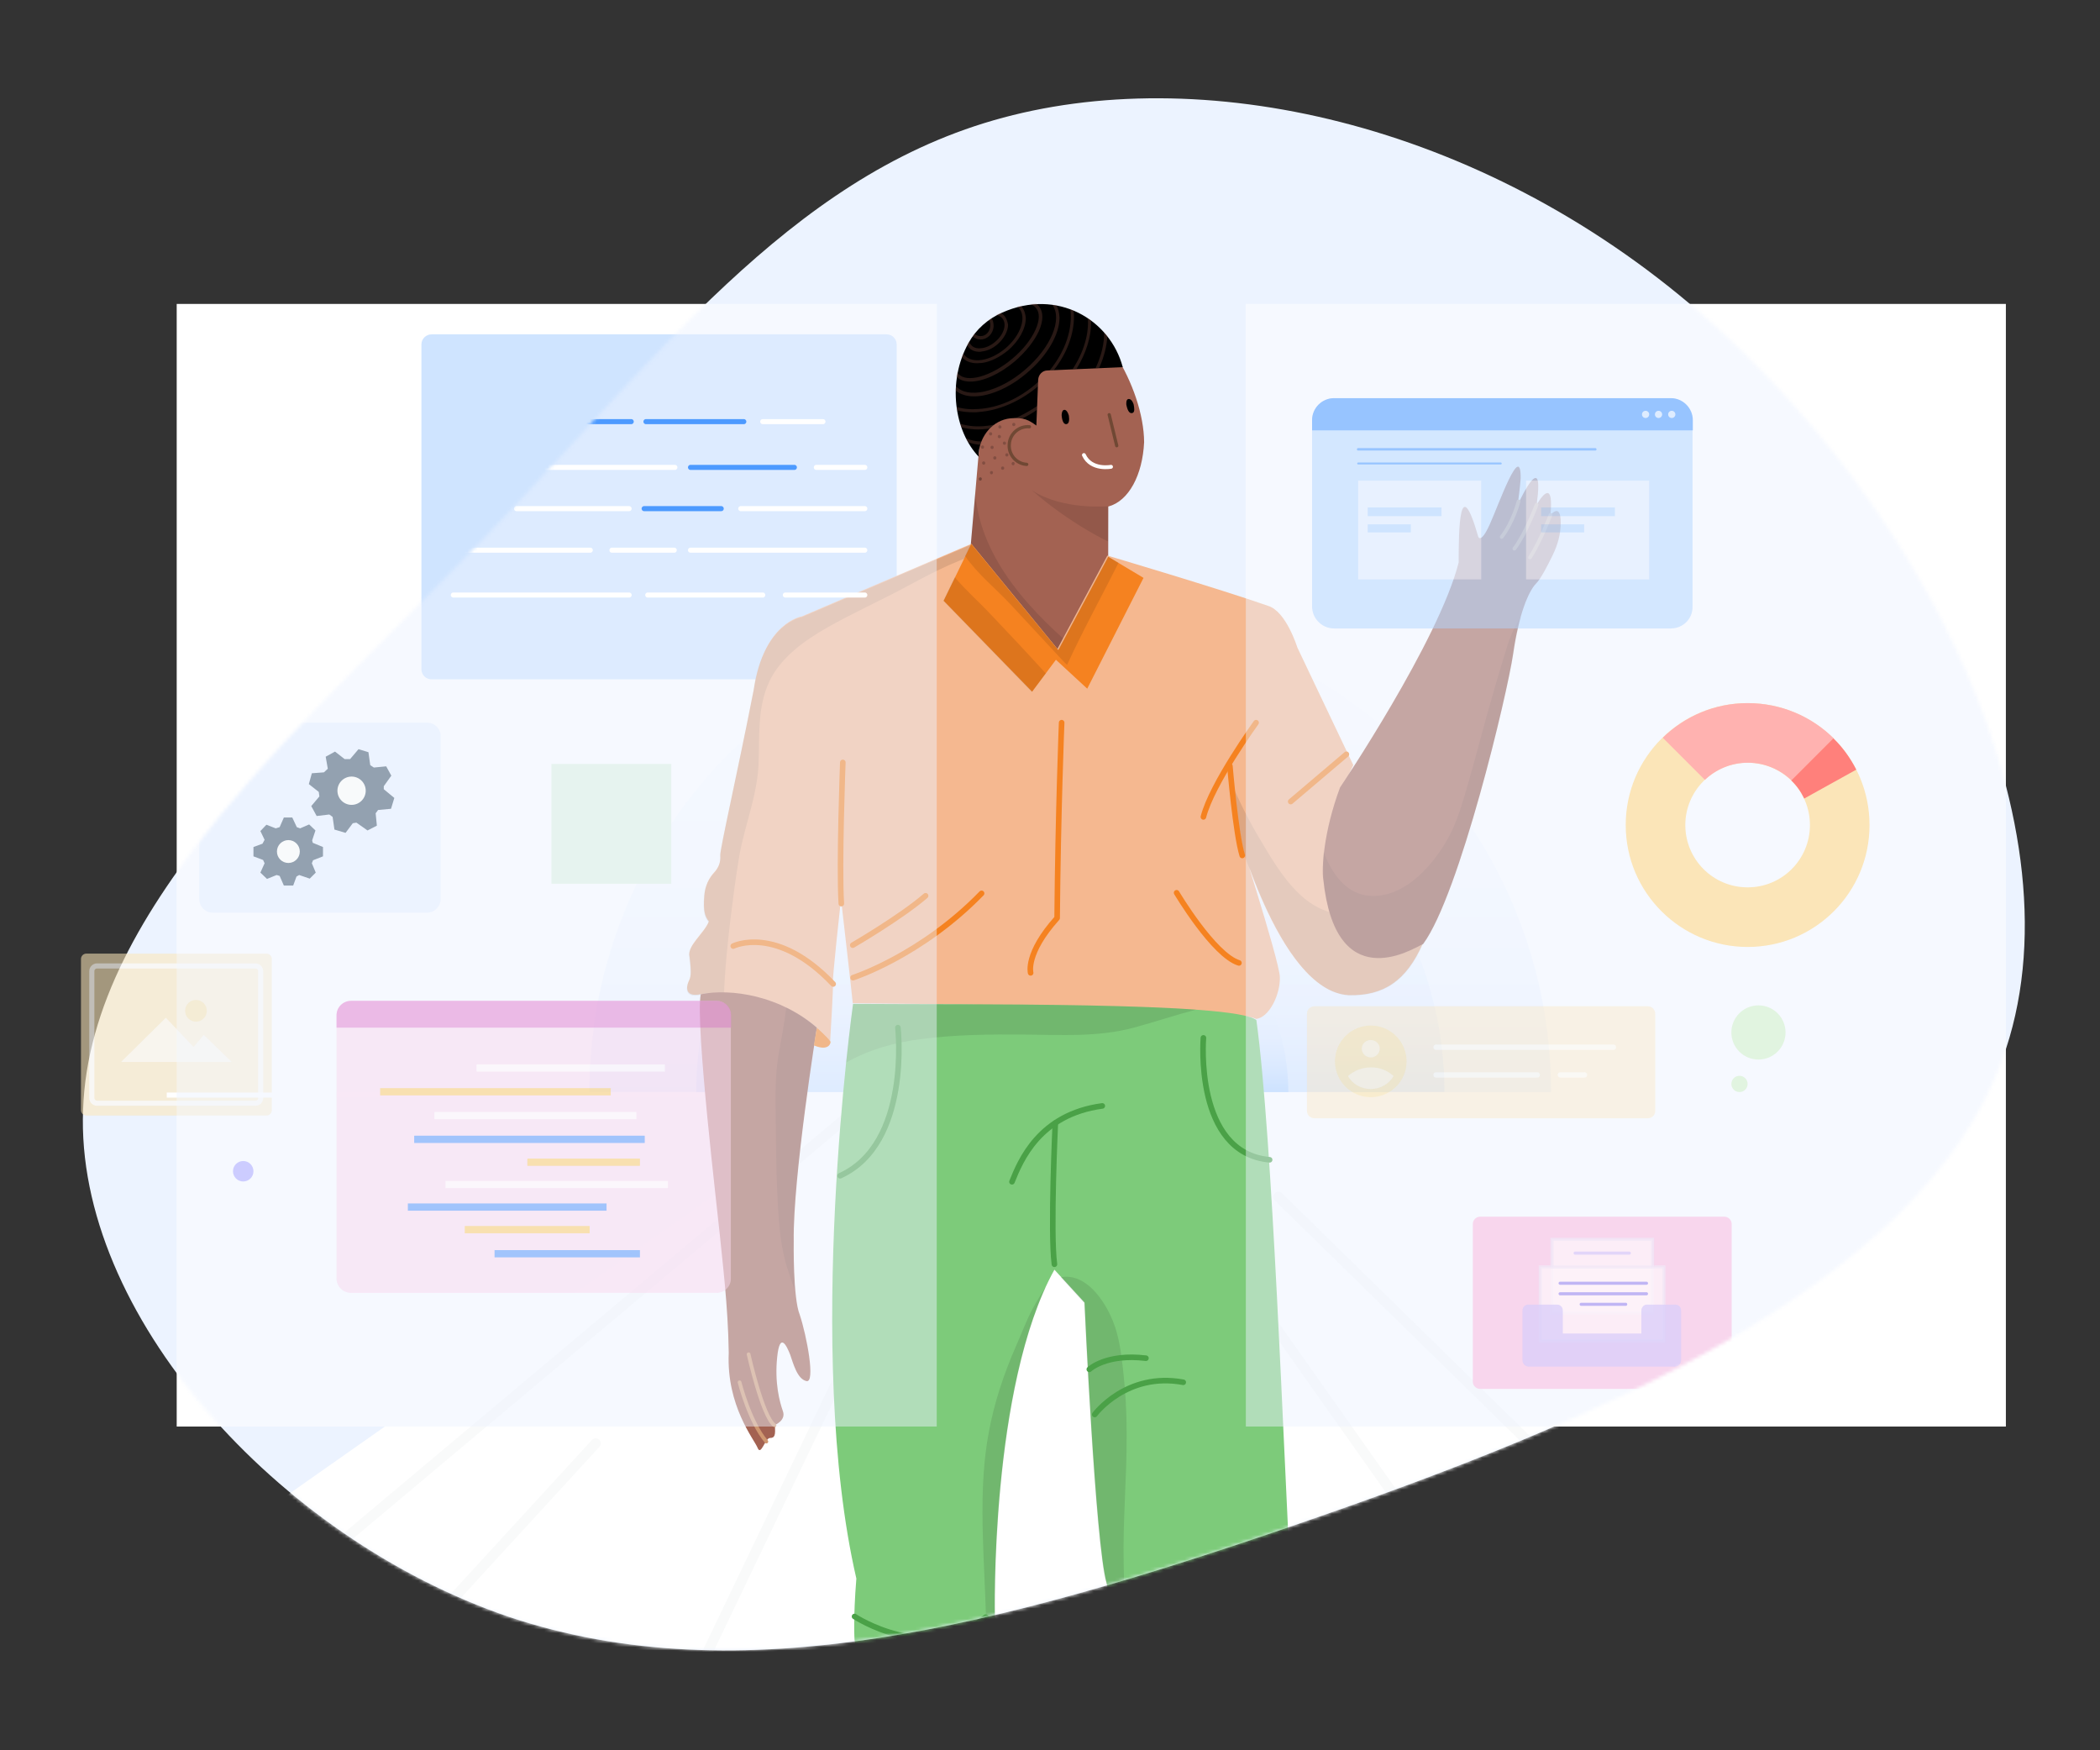 <svg width="600" height="500" viewBox="0 0 600 500" fill="none" xmlns="http://www.w3.org/2000/svg">
<rect x="0" y="0" width="600" height="500" fill="#333333" stroke="none"/>
<g clip-path="url(#clip0_294_2160)">
<g clip-path="url(#clip1_294_2160)">
<g clip-path="url(#clip2_294_2160)">
<path d="M485.732 89.318C549.458 144.358 596.156 236.98 572.076 302.684C548.34 368.044 454.084 406.83 369.804 435.726C285.524 464.622 211.478 484.058 145.344 461.87C79.21 439.338 21.418 375.182 23.74 316.96C25.718 258.394 87.896 206.106 137.776 154.248C187.656 102.39 225.238 51.306 283.89 34.364C342.542 17.422 422.436 34.364 485.732 89.318Z" fill="#ECF3FF"/>
<path d="M573.108 86.824H355.958V407.518H573.108V86.824Z" fill="white"/>
<path d="M267.636 86.824H50.486V407.518H267.636V86.824Z" fill="white"/>
<g opacity="0.75">
<path opacity="0.75" d="M76.114 318.68H24.686C23.826 318.68 23.138 317.992 23.138 317.132V273.96C23.138 273.1 23.826 272.412 24.686 272.412H76.114C76.974 272.412 77.662 273.1 77.662 273.96V317.132C77.662 317.992 76.974 318.68 76.114 318.68Z" fill="#FBE5B8"/>
<g opacity="0.75">
<path opacity="0.75" d="M34.576 303.372L47.39 290.73L55.302 299.072L58.226 295.632L66.224 303.372H34.576Z" fill="white"/>
<path opacity="0.75" d="M55.99 291.848C57.7 291.848 59.086 290.462 59.086 288.752C59.086 287.042 57.7 285.656 55.99 285.656C54.28 285.656 52.894 287.042 52.894 288.752C52.894 290.462 54.28 291.848 55.99 291.848Z" fill="#F9D269"/>
</g>
<path opacity="0.75" d="M73.018 315.154H27.696C26.922 315.154 26.234 314.466 26.234 313.692V277.4C26.234 276.626 26.922 275.938 27.696 275.938H73.018C73.792 275.938 74.48 276.626 74.48 277.4V313.692C74.48 314.466 73.878 315.154 73.018 315.154Z" stroke="white" stroke-width="1.453" stroke-miterlimit="10"/>
</g>
<path opacity="0.62" d="M123.328 194.066H253.274C254.908 194.066 256.198 192.776 256.198 191.142V98.434C256.198 96.8 254.908 95.51 253.274 95.51H123.328C121.694 95.51 120.404 96.8 120.404 98.434V191.142C120.404 192.776 121.694 194.066 123.328 194.066Z" fill="#B2D4FF"/>
<mask id="mask0_294_2160" style="mask-type:alpha" maskUnits="userSpaceOnUse" x="23" y="28" width="556" height="444">
<path d="M485.732 89.318C549.458 144.358 596.156 236.98 572.076 302.684C548.34 368.044 454.084 406.83 369.804 435.726C285.524 464.622 211.478 484.058 145.344 461.87C79.21 439.338 21.418 375.182 23.74 316.96C25.718 258.394 87.896 206.106 137.776 154.248C187.656 102.39 225.238 51.306 283.89 34.364C342.542 17.422 422.436 34.364 485.732 89.318Z" fill="#ECF3FF"/>
</mask>
<g mask="url(#mask0_294_2160)">
<path d="M-70 533.936H661.344L362.408 312.83H244.76L-70 533.936Z" fill="white"/>
<path d="M365.246 341.897L537.074 510.199" stroke="#F9FAFA" stroke-width="2.907" stroke-miterlimit="10" stroke-linecap="round" stroke-linejoin="round"/>
<path d="M318.72 314.463L453.826 505.727" stroke="#F9FAFA" stroke-width="2.907" stroke-miterlimit="10" stroke-linecap="round" stroke-linejoin="round"/>
<path d="M269.27 331.921L193.934 489.129" stroke="#F9FAFA" stroke-width="2.907" stroke-miterlimit="10" stroke-linecap="round" stroke-linejoin="round"/>
<path d="M80.414 510.2L170.198 412.332" stroke="#F9FAFA" stroke-width="2.907" stroke-miterlimit="10" stroke-linecap="round" stroke-linejoin="round"/>
<path d="M243.986 317.474L19.784 505.728" stroke="#F9FAFA" stroke-width="2.907" stroke-miterlimit="10" stroke-linecap="round" stroke-linejoin="round"/>
<path d="M47.648 312.83H537.074" stroke="white" stroke-width="1.453" stroke-miterlimit="10"/>
<path opacity="0.28" d="M168.392 311.969C168.392 236.117 229.882 174.627 305.734 174.627C381.586 174.627 443.162 236.117 443.162 311.969" fill="url(#paint0_linear_294_2160)"/>
<path opacity="0.41" d="M198.922 311.969C198.922 252.973 246.824 205.071 305.82 205.071C364.816 205.071 412.718 252.973 412.718 311.969" fill="url(#paint1_linear_294_2160)"/>
<path d="M243.556 311.97C243.556 277.57 271.42 249.706 305.82 249.706C340.22 249.706 368.084 277.57 368.084 311.97" fill="url(#paint2_linear_294_2160)"/>
<path d="M264.196 311.97C264.196 289.008 282.858 270.346 305.82 270.346C328.782 270.346 347.444 289.008 347.444 311.97" fill="url(#paint3_linear_294_2160)"/>
<path d="M191.784 218.229H157.556V252.457H191.784V218.229Z" fill="#E1F4E0"/>
<path d="M276.666 163.706L281.74 105.14C281.74 105.14 283.116 88.026 300.316 87.768C313.818 87.854 326.804 110.816 326.89 126.296C326.46 135.67 322.504 143.152 316.656 144.7C316.656 165.598 316.57 179.444 316.57 179.444C316.57 179.444 315.538 192.602 298.338 191.398C284.406 189.85 275.548 172.736 276.666 163.706Z" fill="#A36252"/>
<path opacity="0.1" d="M278.644 140.916L276.666 163.62C275.634 172.65 284.406 189.764 298.252 191.312C299.37 191.398 308.658 187.528 309.69 187.528C294.898 175.23 280.278 160.094 278.644 140.916Z" fill="black"/>
<path opacity="0.1" d="M316.57 144.614C316.57 144.614 303.67 145.818 294.812 140.056C306.078 149.86 316.57 154.676 316.57 154.676V144.614Z" fill="black"/>
<path d="M316.914 118.469L319.064 127.327" stroke="#704834" stroke-width="0.931" stroke-miterlimit="10" stroke-linecap="round" stroke-linejoin="round"/>
<path d="M303.326 118.641C303.326 118.641 303.326 117.179 304.014 117.093C304.358 117.007 304.96 117.265 305.39 118.727C305.562 119.931 305.476 120.963 304.788 121.135C304.186 121.307 303.498 120.791 303.326 118.641Z" fill="black"/>
<path d="M321.816 115.631C321.816 115.631 321.644 114.169 322.332 113.997C322.676 113.911 323.364 113.997 323.88 115.459C324.138 116.663 324.224 117.695 323.622 117.953C322.934 118.211 322.246 117.781 321.816 115.631Z" fill="black"/>
<path d="M317.43 133.347C317.43 133.347 311.754 134.465 309.69 129.993" stroke="white" stroke-width="1.104" stroke-miterlimit="10" stroke-linecap="round" stroke-linejoin="round"/>
<path d="M293.35 132.659C290.34 132.487 288.104 129.821 288.362 126.897C288.534 123.887 291.2 121.651 294.124 121.909" stroke="#704834" stroke-width="0.931" stroke-miterlimit="10" stroke-linecap="round" stroke-linejoin="round"/>
<path opacity="0.2" d="M285.696 121.479C285.094 121.479 285.094 122.425 285.696 122.425C286.298 122.425 286.298 121.565 285.696 121.479Z" fill="black"/>
<path opacity="0.2" d="M286.986 126.124C286.384 126.124 286.384 127.07 286.986 127.07C287.588 127.07 287.588 126.21 286.986 126.124Z" fill="black"/>
<path opacity="0.2" d="M283.46 127.328C282.858 127.328 282.858 128.274 283.46 128.274C284.062 128.274 284.062 127.328 283.46 127.328Z" fill="black"/>
<path opacity="0.2" d="M283.03 123.458C282.428 123.458 282.428 124.404 283.03 124.404C283.632 124.404 283.632 123.458 283.03 123.458Z" fill="black"/>
<path opacity="0.2" d="M280.708 127.241C280.106 127.241 280.106 128.187 280.708 128.187C281.31 128.187 281.31 127.241 280.708 127.241Z" fill="black"/>
<path opacity="0.2" d="M285.524 124.231C284.922 124.231 284.922 125.177 285.524 125.177C286.126 125.177 286.126 124.317 285.524 124.231Z" fill="black"/>
<path opacity="0.3" d="M280.106 136.357C279.504 136.357 279.504 137.303 280.106 137.303C280.622 137.303 280.708 136.357 280.106 136.357Z" fill="black"/>
<path opacity="0.2" d="M286.47 133.261C285.868 133.261 285.868 134.207 286.47 134.207C287.072 134.207 287.072 133.261 286.47 133.261Z" fill="black"/>
<path opacity="0.2" d="M281.052 131.799C280.45 131.799 280.45 132.745 281.052 132.745C281.654 132.745 281.654 131.799 281.052 131.799Z" fill="black"/>
<path opacity="0.2" d="M284.234 130.337C283.632 130.337 283.632 131.283 284.234 131.283C284.836 131.283 284.836 130.337 284.234 130.337Z" fill="black"/>
<path opacity="0.2" d="M289.48 131.971C288.878 131.971 288.878 132.917 289.48 132.917C289.996 132.917 290.082 131.971 289.48 131.971Z" fill="black"/>
<path opacity="0.2" d="M283.288 134.551C282.686 134.551 282.686 135.497 283.288 135.497C283.804 135.497 283.89 134.551 283.288 134.551Z" fill="black"/>
<path opacity="0.2" d="M287.674 129.478C287.072 129.478 287.072 130.424 287.674 130.424C288.276 130.424 288.276 129.478 287.674 129.478Z" fill="black"/>
<path opacity="0.2" d="M289.652 120.792C289.05 120.792 289.05 121.738 289.652 121.738C290.254 121.738 290.254 120.792 289.652 120.792Z" fill="black"/>
<path d="M279.59 129.564C280.02 124.49 283.632 120.018 288.706 119.502C292.576 119.158 293.952 120.018 296.102 121.566L296.618 108.494C296.704 107.032 297.822 105.828 299.284 105.828L320.784 104.882C317.172 91.294 302.122 82.264 286.298 89.316C282.256 91.122 278.902 94.046 276.752 97.916C270.474 109.096 272.71 123.286 279.676 130.51C279.59 130.166 279.59 129.822 279.59 129.564Z" fill="black"/>
<g opacity="0.5">
<path opacity="0.5" d="M283.288 90.863C283.03 91.035 282.772 91.207 282.514 91.379C282.858 91.895 283.03 92.497 282.944 93.099C282.858 94.733 281.654 96.023 280.192 96.023H280.106C279.504 96.023 278.902 95.765 278.386 95.335C278.214 95.593 278.042 95.851 277.87 96.109C278.472 96.625 279.246 96.969 280.106 96.969H280.192C282.17 96.969 283.804 95.249 283.89 93.185C283.89 92.325 283.718 91.465 283.288 90.863Z" fill="#A36252"/>
</g>
<g opacity="0.5">
<path opacity="0.5" d="M287.072 90.347C286.728 89.917 286.298 89.573 285.782 89.401C285.352 89.573 284.922 89.831 284.578 90.003C285.352 90.089 285.954 90.433 286.384 90.949C287.76 92.583 286.814 95.593 284.32 97.657C283.116 98.689 281.654 99.377 280.364 99.463C279.074 99.635 278.042 99.291 277.44 98.517C277.182 98.259 277.01 97.829 276.924 97.485C276.838 97.571 276.838 97.657 276.752 97.743C276.58 98.001 276.494 98.259 276.322 98.603C276.408 98.775 276.58 99.033 276.752 99.205C277.44 100.065 278.558 100.495 279.848 100.495C280.106 100.495 280.278 100.495 280.536 100.409C282.084 100.237 283.632 99.549 285.008 98.345C286.9 96.711 288.018 94.561 288.018 92.755C287.846 91.895 287.588 91.035 287.072 90.347Z" fill="#A36252"/>
</g>
<g opacity="0.5">
<path opacity="0.5" d="M291.888 87.595C291.802 87.509 291.716 87.423 291.716 87.337C291.372 87.423 291.028 87.509 290.598 87.595C290.856 87.767 291.028 87.939 291.2 88.111C293.35 90.691 291.63 95.765 287.33 99.463C285.18 101.269 282.772 102.473 280.536 102.817C278.386 103.161 276.58 102.645 275.548 101.441C275.376 101.269 275.29 101.097 275.204 100.925C275.032 101.269 274.946 101.613 274.774 101.957C275.806 103.161 277.268 103.763 279.16 103.763C279.59 103.763 280.106 103.677 280.622 103.677C283.03 103.333 285.61 102.043 287.932 100.151C291.2 97.399 293.092 93.787 293.092 90.863C293.006 89.745 292.662 88.541 291.888 87.595Z" fill="#A36252"/>
</g>
<g opacity="0.5">
<path opacity="0.5" d="M296.79 87.423C296.618 87.165 296.36 86.993 296.102 86.735C295.5 86.735 294.898 86.821 294.21 86.907C294.984 87.079 295.586 87.423 296.016 88.025C297.134 89.315 297.048 91.551 295.844 94.217C294.554 97.055 292.232 99.979 289.222 102.473C283.202 107.547 276.15 109.525 273.828 106.773C273.656 106.601 273.57 106.429 273.484 106.257C273.398 106.687 273.312 107.117 273.226 107.547C274.172 108.579 275.548 109.009 277.268 109.009C280.794 109.009 285.524 106.945 289.91 103.247C293.006 100.581 295.414 97.571 296.79 94.647C297.478 93.099 297.822 91.723 297.822 90.519C297.822 89.315 297.478 88.283 296.79 87.423Z" fill="#A36252"/>
</g>
<g opacity="0.5">
<path opacity="0.5" d="M301.864 87.252C301.434 87.166 301.09 87.08 300.66 87.08C303.67 91.122 300.23 99.378 292.834 105.656C289.136 108.838 285.008 110.988 281.224 111.848C277.612 112.622 274.688 112.106 273.14 110.3C273.14 110.73 273.054 111.16 273.054 111.59C274.344 112.622 276.064 113.224 278.214 113.224C279.246 113.224 280.278 113.138 281.396 112.88C285.352 112.02 289.652 109.784 293.436 106.516C299.284 101.614 302.724 95.422 302.724 90.778C302.638 89.316 302.38 88.198 301.864 87.252Z" fill="#A36252"/>
</g>
<g opacity="0.5">
<path opacity="0.5" d="M295.758 109.87C290.856 113.998 285.18 116.492 279.59 116.836C277.354 117.008 275.204 116.836 273.312 116.234C273.398 116.578 273.398 116.922 273.484 117.266C274.946 117.61 276.494 117.782 278.128 117.782C278.644 117.782 279.16 117.782 279.676 117.696C285.438 117.266 291.372 114.686 296.446 110.472C296.532 110.386 296.532 110.386 296.618 110.3L296.704 109.01C296.274 109.354 296.016 109.612 295.758 109.87ZM306.766 88.714C306.422 88.542 306.078 88.456 305.82 88.37C306.508 93.874 304.444 100.324 299.886 105.828L301.09 105.742C304.874 100.926 306.852 95.422 306.852 90.434C306.852 89.832 306.766 89.23 306.766 88.714Z" fill="#A36252"/>
</g>
<g opacity="0.5">
<path opacity="0.5" d="M289.996 119.501C290.77 119.501 291.372 119.501 291.974 119.587C293.436 118.899 294.898 118.039 296.274 117.093L296.36 115.975C294.296 117.351 292.146 118.555 289.996 119.501ZM274.344 121.049C274.43 121.393 274.602 121.737 274.688 122.081C276.15 122.425 277.784 122.683 279.418 122.683C280.278 122.683 281.138 122.597 281.998 122.511C282.256 122.511 282.514 122.425 282.772 122.425C283.202 121.995 283.632 121.651 284.062 121.307C283.374 121.479 282.6 121.565 281.912 121.651C279.16 121.995 276.58 121.737 274.344 121.049ZM311.754 91.551C311.41 91.293 311.152 91.121 310.808 90.863C311.152 95.335 309.69 100.495 306.508 105.397L307.626 105.311C310.292 100.925 311.754 96.281 311.754 92.153C311.754 91.981 311.754 91.809 311.754 91.551Z" fill="#A36252"/>
</g>
<g opacity="0.5">
<path opacity="0.5" d="M315.452 94.905C315.538 98.087 314.678 101.613 313.044 105.139L314.076 105.053C315.452 101.957 316.226 98.861 316.398 95.937C316.054 95.593 315.71 95.249 315.452 94.905ZM275.978 125.177C276.15 125.607 276.408 126.037 276.666 126.381C277.698 126.725 278.902 126.983 280.106 127.069C280.192 126.725 280.278 126.467 280.45 126.123C278.816 126.123 277.268 125.779 275.978 125.177Z" fill="#A36252"/>
</g>
<path d="M277.526 155.363L229.108 176.089C229.108 176.089 218.186 177.723 215.348 197.073C210.704 220.809 205.63 242.825 205.802 244.373C205.974 246.351 205.2 247.813 204.426 248.759C203.652 249.705 201.588 251.597 201.244 255.811C200.9 260.025 201.33 261.745 202.534 263.207C201.158 266.647 196.17 270.173 197.03 273.355C197.632 278.515 197.374 279.031 196.686 280.493C195.998 282.213 195.912 284.879 200.126 284.019C204.598 283.159 225.754 283.589 237.192 297.435C237.45 292.877 238.138 281.697 237.966 280.923C237.708 280.149 240.288 256.843 240.288 256.843C240.288 256.843 243.47 284.363 243.642 286.599C243.642 286.599 351.744 287.287 358.882 291.071C362.58 290.727 365.848 284.105 365.676 279.117C365.504 274.129 352.346 233.451 352.346 233.451C352.346 233.451 364.988 283.073 385.284 284.277C395.26 284.535 401.796 280.235 406.526 269.485C400.506 273.441 384.51 278.257 380.382 258.391C378.49 247.985 379.006 233.881 386.66 218.573C380.296 205.243 370.664 184.947 370.664 184.947C370.664 184.947 367.482 174.627 362.322 173.079C348.648 168.263 316.398 158.717 316.398 158.717L302.122 185.377L277.526 155.363Z" fill="#F5B890"/>
<path opacity="0.1" d="M209.758 254.264C210.188 250.996 210.704 247.728 211.22 244.546C212.768 235.774 216.294 227.432 216.724 218.488C217.068 210.49 216.294 202.32 219.734 194.838C223.002 187.786 229.968 182.884 236.504 179.186C243.642 175.144 251.124 171.79 258.348 167.92C265.228 164.222 272.108 160.524 279.59 158.202L277.44 155.622L229.022 176.348C229.022 176.348 218.1 177.982 215.262 197.332C210.618 221.068 205.544 243.084 205.716 244.632C205.888 246.61 205.114 248.072 204.34 249.018C203.566 249.964 201.502 251.856 201.158 256.07C200.814 260.284 201.244 262.004 202.448 263.466C201.072 266.906 196.084 270.432 196.944 273.614C197.546 278.774 197.288 279.29 196.6 280.752C195.912 282.472 195.826 285.138 200.04 284.278C201.244 284.02 203.738 283.934 206.834 284.106C207.264 274.044 208.468 264.068 209.758 254.264Z" fill="black"/>
<path opacity="0.1" d="M381.156 260.971C378.318 260.197 375.652 258.993 373.244 257.101C367.74 252.801 363.87 246.265 360.344 240.331C356.99 234.827 354.066 228.979 351.572 223.045C351.744 225.023 351.83 227.001 352.432 228.893C353.206 231.559 353.722 234.225 354.152 236.977C354.582 239.815 355.098 242.653 355.958 245.319C356.302 246.523 356.818 247.641 357.248 248.759C357.162 248.415 357.076 248.157 356.99 247.813C362.408 262.605 372.298 283.589 385.37 284.363C395.346 284.621 401.882 280.321 406.612 269.571C400.936 273.441 386.058 277.999 381.156 260.971Z" fill="black"/>
<path d="M382.876 224.937C382.876 224.937 411.084 183.055 416.76 160.695C416.76 151.493 416.932 134.465 422.35 153.299C422.35 153.299 423.038 155.535 425.618 149.859C428.198 144.183 434.648 125.693 434.476 136.787C433.874 143.667 433.358 144.785 433.358 144.785C433.358 144.785 441.528 126.639 439.034 144.183C441.098 140.743 443.85 137.733 442.99 147.107C442.99 147.107 446 143.409 445.914 149.429C445.914 152.611 445.054 155.621 443.678 158.459C442.216 161.555 440.066 165.597 438.862 166.715C436.712 168.951 433.96 175.401 432.326 186.753C430.692 198.105 417.018 255.553 406.612 269.657C402.914 271.549 381.5 284.449 378.06 251.081C377.63 248.329 378.06 237.837 382.876 224.937Z" fill="#A36252"/>
<path opacity="0.1" d="M429.918 186.925C428.112 192.773 426.392 198.707 424.758 204.555C422.952 211.091 421.232 217.713 419.34 224.249C417.792 229.581 416.244 235.085 413.492 239.901C409.364 247.039 402.398 255.123 393.626 255.897C385.284 256.585 380.898 250.221 378.146 243.427C378.06 245.921 378.06 248.501 378.146 251.081C381.586 284.535 403 271.549 406.698 269.657C417.018 255.553 430.692 198.105 432.412 186.753C433.014 182.539 433.788 179.013 434.648 176.175C432.326 179.357 430.95 183.313 429.918 186.925Z" fill="black"/>
<path d="M243.728 286.771C243.728 286.771 229.71 386.273 244.674 450.945C243.728 462.555 244.158 468.489 244.158 468.489L246.566 486.119L254.392 498.073C254.392 498.073 252.672 516.133 259.896 528.603C267.12 541.675 277.526 557.757 277.526 557.757C277.526 557.757 298.854 553.715 300.23 546.147C294.124 517.337 288.362 483.797 288.362 483.797L289.566 473.133L284.234 461.781C284.234 461.781 282.772 395.991 301.262 362.709L309.862 372.083C309.862 372.083 312.958 440.883 316.14 452.063C317.774 458.169 316.742 466.511 316.742 466.511C316.742 466.511 313.13 523.787 318.892 546.147C324.482 574.957 330.072 610.475 330.072 610.475C330.072 610.475 352.26 613.915 355.356 609.357C359.398 551.651 365.848 517.767 367.396 506.759C368.858 495.751 368.6 478.035 368.772 451.805C366.708 414.481 363.612 325.127 358.968 291.415C352.776 286.169 275.204 287.029 243.728 286.771Z" fill="#7DCB7A"/>
<path opacity="0.1" d="M333.77 592.329C328.524 582.095 325.342 571.431 323.88 560.079C322.332 547.867 322.332 535.569 323.106 523.357C323.536 516.993 324.052 510.629 324.396 504.265C324.74 497.729 324.224 491.451 323.364 485.001C321.644 472.273 321.3 459.373 321.042 446.559C320.784 434.175 321.988 421.791 321.902 409.407C321.902 403.301 321.558 397.281 320.87 391.261C320.354 386.617 319.752 381.715 317.946 377.329C315.538 371.395 310.206 363.569 303.068 364.859L309.776 372.255C309.776 372.255 312.872 441.055 316.054 452.235C317.688 458.341 316.656 466.683 316.656 466.683C316.656 466.683 313.044 523.959 318.806 546.319C324.396 575.129 329.986 610.647 329.986 610.647C329.986 610.647 336.522 611.679 342.972 611.851C339.962 605.229 337.038 598.693 333.77 592.329Z" fill="black"/>
<path opacity="0.1" d="M263.164 296.833C272.968 295.543 282.944 295.457 292.834 295.543C303.326 295.629 313.646 296.317 323.966 293.565C329.986 291.931 335.834 289.953 341.768 288.405C315.624 286.599 267.034 286.943 243.728 286.857C243.728 286.857 242.868 293.135 241.75 303.541C248.286 299.843 255.596 297.779 263.164 296.833Z" fill="black"/>
<path opacity="0.1" d="M290.168 384.811C286.728 392.723 284.062 400.721 282.514 409.149C279.676 424.285 280.88 440.281 281.482 455.589C281.826 463.501 282.084 471.413 282.256 479.239C282.342 482.765 282.084 486.291 282.858 489.731C283.46 492.827 284.578 495.837 285.868 498.761C288.362 504.609 291.372 510.199 293.178 516.305C294.382 520.691 295.07 525.249 296.016 529.635C296.876 533.763 297.822 538.407 299.628 542.535C293.78 514.585 288.448 483.539 288.448 483.539L289.652 472.875L284.32 461.523C284.32 461.523 283.03 402.269 298.768 367.697C297.478 369.675 296.188 371.739 295.07 373.803C293.092 377.501 291.802 381.199 290.168 384.811Z" fill="black"/>
<path d="M301.52 320.828C301.52 320.828 300.058 352.046 301.262 361.162" stroke="#4AA147" stroke-width="1.596" stroke-miterlimit="10" stroke-linecap="round" stroke-linejoin="round"/>
<path d="M289.136 337.597C291.544 331.577 296.962 318.333 314.936 315.925" stroke="#4AA147" stroke-width="1.596" stroke-miterlimit="10" stroke-linecap="round" stroke-linejoin="round"/>
<path d="M233.408 293.565C233.408 293.565 226.528 336.221 226.786 354.539C226.786 354.539 226.528 370.793 228.506 375.609C230.484 381.543 233.064 395.217 230.398 394.529C227.732 393.927 226.614 389.369 225.754 386.961C224.808 384.553 222.83 380.253 222.056 387.649C221.282 395.045 222.744 400.463 223.69 403.129C224.636 405.795 221.368 407.085 221.368 407.085C221.626 410.009 221.368 410.783 219.992 410.783C218.616 410.783 217.412 416.029 216.466 413.621C215.52 411.213 207.522 401.667 208.21 386.445C208.038 373.115 206.318 359.613 205.716 353.249C205.114 346.885 198.578 292.533 200.212 284.019C208.984 282.299 222.83 284.449 233.408 293.565Z" fill="#A36252"/>
<path opacity="0.1" d="M222.4 301.564C221.454 307.326 221.54 313.088 221.626 318.85C221.712 328.482 221.798 338.2 222.486 347.832C222.83 352.304 223.346 356.69 224.55 360.99C225.324 363.57 226.184 366.15 227.13 368.73C226.528 362.366 226.7 354.54 226.7 354.54C226.442 336.136 233.322 293.566 233.322 293.566C230.57 291.244 227.646 289.352 224.636 287.89C224.12 292.448 223.174 297.006 222.4 301.564Z" fill="black"/>
<path d="M433.874 143.237C433.874 143.237 432.412 148.999 429.058 153.385" stroke="#CF9770" stroke-width="1.064" stroke-miterlimit="10" stroke-linecap="round" stroke-linejoin="round"/>
<path d="M439.034 144.183C439.034 144.183 435.852 152.611 432.67 156.739" stroke="#CF9770" stroke-width="1.064" stroke-miterlimit="10" stroke-linecap="round" stroke-linejoin="round"/>
<path d="M442.99 147.107C442.99 147.107 440.066 154.761 437.142 159.233" stroke="#CF9770" stroke-width="1.064" stroke-miterlimit="10" stroke-linecap="round" stroke-linejoin="round"/>
<path d="M213.886 386.875C213.886 386.875 217.842 404.677 221.282 407.171" stroke="#CF9770" stroke-width="1.064" stroke-miterlimit="10" stroke-linecap="round" stroke-linejoin="round"/>
<path d="M211.306 394.874C211.306 394.874 214.144 406.14 218.96 411.816" stroke="#CF9770" stroke-width="1.064" stroke-miterlimit="10" stroke-linecap="round" stroke-linejoin="round"/>
<path d="M326.718 165.081L310.636 196.729L301.692 188.473L294.898 197.589L269.614 171.617L277.526 155.363L302.38 185.721L316.656 159.061L326.718 165.081Z" fill="#F58220"/>
<path opacity="0.1" d="M304.874 189.935C309.432 180.045 314.678 170.499 319.58 160.781L316.57 158.975L302.294 185.635L277.44 155.363L275.72 158.803C279.332 164.049 284.578 168.177 288.878 172.821C293.78 178.067 298.682 183.399 303.584 188.645C304.1 189.161 304.444 189.591 304.874 189.935Z" fill="black"/>
<path opacity="0.1" d="M298.682 192.257C293.608 186.667 288.448 181.163 283.202 175.659C279.848 172.047 276.064 168.779 272.796 164.909L269.528 171.617L294.812 197.675L298.768 192.429C298.768 192.343 298.768 192.257 298.682 192.257Z" fill="black"/>
<path d="M240.804 217.799C240.804 217.799 239.686 247.211 240.374 258.133" stroke="#F58220" stroke-width="1.596" stroke-miterlimit="10" stroke-linecap="round" stroke-linejoin="round"/>
<path d="M358.882 206.447C358.882 206.447 346.24 223.905 343.832 233.365" stroke="#F58220" stroke-width="1.596" stroke-miterlimit="10" stroke-linecap="round" stroke-linejoin="round"/>
<path d="M351.4 218.832C351.4 218.832 353.034 238.268 354.926 244.374" stroke="#F58220" stroke-width="1.596" stroke-miterlimit="10" stroke-linecap="round" stroke-linejoin="round"/>
<path d="M209.5 270.259C209.5 270.259 221.884 264.067 238.052 281.095" stroke="#F58220" stroke-width="1.596" stroke-miterlimit="10" stroke-linecap="round" stroke-linejoin="round"/>
<path d="M243.642 270.001C243.642 270.001 257.402 262.003 264.454 255.897" stroke="#F58220" stroke-width="1.596" stroke-miterlimit="10" stroke-linecap="round" stroke-linejoin="round"/>
<path d="M243.728 279.289C243.728 279.289 263.164 273.011 280.45 255.209" stroke="#F58220" stroke-width="1.596" stroke-miterlimit="10" stroke-linecap="round" stroke-linejoin="round"/>
<path d="M336.178 255.038C336.178 255.038 346.756 272.84 353.98 275.076" stroke="#F58220" stroke-width="1.596" stroke-miterlimit="10" stroke-linecap="round" stroke-linejoin="round"/>
<path d="M384.682 215.478L368.772 228.98" stroke="#F58220" stroke-width="1.596" stroke-miterlimit="10" stroke-linecap="round" stroke-linejoin="round"/>
<path d="M256.542 293.565C256.542 293.565 260.326 326.675 240.03 335.877" stroke="#4AA147" stroke-width="1.596" stroke-miterlimit="10" stroke-linecap="round" stroke-linejoin="round"/>
<path d="M343.832 296.489C343.832 296.489 341.08 329.341 362.752 331.319" stroke="#4AA147" stroke-width="1.596" stroke-miterlimit="10" stroke-linecap="round" stroke-linejoin="round"/>
<path d="M319.064 465.136C319.064 465.136 342.37 454.214 361.978 465.652" stroke="#4AA147" stroke-width="1.596" stroke-miterlimit="10" stroke-linecap="round" stroke-linejoin="round"/>
<path d="M244.158 461.781C244.158 461.781 265.056 475.627 281.654 461.953" stroke="#4AA147" stroke-width="1.596" stroke-miterlimit="10" stroke-linecap="round" stroke-linejoin="round"/>
<path d="M311.238 391.176C311.238 391.176 316.054 386.618 327.406 387.994" stroke="#4AA147" stroke-width="1.596" stroke-miterlimit="10" stroke-linecap="round" stroke-linejoin="round"/>
<path d="M312.786 404.076C312.786 404.076 321.816 391.864 338.07 394.874" stroke="#4AA147" stroke-width="1.596" stroke-miterlimit="10" stroke-linecap="round" stroke-linejoin="round"/>
<path d="M233.408 293.565C233.408 293.565 236.246 296.059 237.278 297.521C237.45 297.693 237.02 300.531 232.548 298.639C233.064 295.199 233.408 293.565 233.408 293.565Z" fill="#F58220"/>
<path d="M294.468 277.913C294.468 277.913 292.92 272.409 302.036 262.261C302.294 232.247 303.326 206.447 303.326 206.447" stroke="#F58220" stroke-width="1.596" stroke-miterlimit="10" stroke-linecap="round" stroke-linejoin="round"/>
<path opacity="0.47" d="M573.108 86.821H355.958V407.515H573.108V86.821Z" fill="#ECF3FF"/>
<g opacity="0.71">
<path opacity="0.71" d="M477.39 179.529H381.156C377.716 179.529 374.878 176.691 374.878 173.251V120.017C374.878 116.577 377.716 113.739 381.156 113.739H477.304C480.744 113.739 483.582 116.577 483.582 120.017V173.251C483.668 176.777 480.83 179.529 477.39 179.529Z" fill="#B2D4FF"/>
<path opacity="0.71" d="M483.668 122.941V120.017C483.668 116.577 480.83 113.739 477.39 113.739H381.156C377.716 113.739 374.878 116.577 374.878 120.017V122.941H483.668Z" fill="#4D9AFF"/>
<path opacity="0.71" d="M470.166 119.415C470.736 119.415 471.198 118.953 471.198 118.383C471.198 117.813 470.736 117.351 470.166 117.351C469.596 117.351 469.134 117.813 469.134 118.383C469.134 118.953 469.596 119.415 470.166 119.415Z" fill="white"/>
<path opacity="0.71" d="M473.864 119.415C474.434 119.415 474.896 118.953 474.896 118.383C474.896 117.813 474.434 117.351 473.864 117.351C473.294 117.351 472.832 117.813 472.832 118.383C472.832 118.953 473.294 119.415 473.864 119.415Z" fill="white"/>
<path opacity="0.71" d="M477.648 119.415C478.218 119.415 478.68 118.953 478.68 118.383C478.68 117.813 478.218 117.351 477.648 117.351C477.078 117.351 476.616 117.813 476.616 118.383C476.616 118.953 477.078 119.415 477.648 119.415Z" fill="white"/>
<path opacity="0.71" d="M471.198 137.303H436.024V165.511H471.198V137.303Z" fill="#ECF3FF"/>
<path opacity="0.71" d="M423.21 137.303H388.036V165.511H423.21V137.303Z" fill="#ECF3FF"/>
<path opacity="0.71" d="M461.394 144.957H440.324V147.451H461.394V144.957Z" fill="#B2D4FF"/>
<path opacity="0.71" d="M452.622 149.773H440.324V152.095H452.622V149.773Z" fill="#B2D4FF"/>
<path opacity="0.71" d="M411.858 144.957H390.788V147.451H411.858V144.957Z" fill="#B2D4FF"/>
<path opacity="0.71" d="M403.086 149.773H390.788V152.095H403.086V149.773Z" fill="#B2D4FF"/>
<path opacity="0.71" d="M388.036 128.359H455.804" stroke="#4D9AFF" stroke-width="0.699" stroke-miterlimit="10" stroke-linecap="round" stroke-linejoin="round"/>
<path opacity="0.71" d="M388.036 132.401H428.8" stroke="#4D9AFF" stroke-width="0.542" stroke-miterlimit="10" stroke-linecap="round" stroke-linejoin="round"/>
</g>
<path d="M499.32 200.857C480.056 200.857 464.49 216.423 464.49 235.687C464.49 254.951 480.142 270.517 499.32 270.517C518.584 270.517 534.15 254.951 534.15 235.687C534.15 216.423 518.584 200.857 499.32 200.857ZM499.32 253.489C489.43 253.489 481.518 245.491 481.518 235.687C481.518 225.883 489.516 217.885 499.32 217.885C509.21 217.885 517.122 225.883 517.122 235.687C517.122 245.491 509.21 253.489 499.32 253.489Z" fill="#FBE5B8"/>
<path d="M499.32 200.857C489.86 200.857 481.346 204.641 475.068 210.747L487.108 222.787C490.29 219.777 494.59 217.885 499.406 217.885C504.222 217.885 508.694 219.863 511.876 222.959L523.916 210.919C517.552 204.641 508.866 200.857 499.32 200.857Z" fill="#FFB2B0"/>
<path d="M523.83 210.919L511.79 222.959C513.338 224.421 514.542 226.141 515.488 228.119L530.366 219.863C528.646 216.509 526.496 213.499 523.83 210.919Z" fill="#FF807B"/>
<g opacity="0.6">
<path opacity="0.6" d="M470.854 319.451H375.48C374.362 319.451 373.416 318.505 373.416 317.387V289.523C373.416 288.405 374.362 287.459 375.48 287.459H470.854C471.972 287.459 472.918 288.405 472.918 289.523V317.387C472.918 318.505 472.058 319.451 470.854 319.451Z" fill="#FBE5B8"/>
<path opacity="0.6" d="M410.31 299.155H460.964" stroke="white" stroke-width="1.539" stroke-miterlimit="10" stroke-linecap="round"/>
<path opacity="0.6" d="M445.828 307.067H452.708" stroke="white" stroke-width="1.539" stroke-miterlimit="10" stroke-linecap="round"/>
<path opacity="0.6" d="M410.31 307.067H439.206" stroke="white" stroke-width="1.539" stroke-miterlimit="10" stroke-linecap="round"/>
<g opacity="0.6">
<path opacity="0.6" d="M391.648 313.431C397.3 313.431 401.882 308.849 401.882 303.197C401.882 297.545 397.3 292.963 391.648 292.963C385.996 292.963 381.414 297.545 381.414 303.197C381.414 308.849 385.996 313.431 391.648 313.431Z" fill="#F9D269"/>
<path opacity="0.6" d="M398.184 307.412C396.894 309.648 394.4 311.11 391.648 311.11C388.81 311.11 386.402 309.648 385.112 307.412C386.832 305.864 389.154 304.918 391.648 304.918C394.142 304.832 396.55 305.864 398.184 307.412Z" fill="white"/>
<path opacity="0.6" d="M391.648 302.079C393.073 302.079 394.228 300.963 394.228 299.585C394.228 298.208 393.073 297.091 391.648 297.091C390.223 297.091 389.068 298.208 389.068 299.585C389.068 300.963 390.223 302.079 391.648 302.079Z" fill="white"/>
</g>
</g>
<path d="M104.752 125.006C106.889 125.006 108.622 123.273 108.622 121.136C108.622 118.998 106.889 117.266 104.752 117.266C102.614 117.266 100.882 118.998 100.882 121.136C100.882 123.273 102.614 125.006 104.752 125.006Z" fill="#FBE5B8"/>
<path opacity="0.47" d="M267.636 86.821H50.486V407.515H267.636V86.821Z" fill="#ECF3FF"/>
<path d="M122.038 260.713H60.806C58.656 260.713 56.936 258.993 56.936 256.843V210.317C56.936 208.167 58.656 206.447 60.806 206.447H122.038C124.188 206.447 125.908 208.167 125.908 210.317V256.757C125.908 258.907 124.188 260.713 122.038 260.713Z" fill="#ECF3FF"/>
<path d="M98.474 216.854H100.022L102.43 214.016L105.268 214.876L105.784 218.574L106.816 219.262L110.342 218.918L111.804 221.584L109.654 224.594V225.454L112.664 227.948L111.718 231.044L108.02 231.388L107.332 232.334L107.676 235.86L105.01 237.236L101.828 235L100.796 235.172L98.732 237.924L95.55 236.978L95.034 233.366L94.088 232.678L90.476 233.108L88.928 230.27L91.25 227.518L91.078 226.228L88.24 223.992L89.1 220.896L92.54 220.638L93.658 219.606L93.056 216.166L95.722 214.704L98.474 216.854Z" fill="#93A1B0"/>
<path d="M100.452 229.926C102.684 229.926 104.494 228.116 104.494 225.884C104.494 223.651 102.684 221.842 100.452 221.842C98.219 221.842 96.41 223.651 96.41 225.884C96.41 228.116 98.219 229.926 100.452 229.926Z" fill="#F8FAFB"/>
<path d="M78.78 236.634L79.898 236.29L81.102 233.538H83.51L84.8 236.29L85.746 236.634L88.326 235.516L90.132 237.236L89.186 240.074L89.358 240.762L92.282 241.966V244.632L89.444 245.75L89.1 246.61L90.218 249.276L88.498 250.996L85.488 249.964L84.714 250.394L83.768 252.974H81.102L79.898 250.222L79.038 249.964L76.286 251.082L74.394 249.276L75.598 246.61L75.168 245.664L72.416 244.632V241.966L74.996 241.02L75.598 239.902L74.394 237.408L76.114 235.602L78.78 236.634Z" fill="#93A1B0"/>
<path d="M82.392 246.524C84.197 246.524 85.66 245.061 85.66 243.256C85.66 241.451 84.197 239.988 82.392 239.988C80.587 239.988 79.124 241.451 79.124 243.256C79.124 245.061 80.587 246.524 82.392 246.524Z" fill="#F8FAFB"/>
<g opacity="0.71">
<path opacity="0.71" d="M204.77 369.331H100.28C97.958 369.331 96.152 367.439 96.152 365.203V290.039C96.152 287.717 98.044 285.911 100.28 285.911H204.684C207.006 285.911 208.812 287.803 208.812 290.039V365.203C208.898 367.439 207.006 369.331 204.77 369.331Z" fill="#F8D6ED"/>
<path opacity="0.71" d="M208.898 293.565V290.039C208.898 287.717 207.006 285.911 204.77 285.911H100.28C97.958 285.911 96.152 287.803 96.152 290.039V293.565H208.898Z" fill="#E086D3"/>
<path opacity="0.71" d="M136.142 305.089H189.978" stroke="white" stroke-width="2.073" stroke-miterlimit="10"/>
<path opacity="0.71" d="M124.102 318.677H181.808" stroke="white" stroke-width="2.073" stroke-miterlimit="10"/>
<path opacity="0.71" d="M127.284 338.371H190.838" stroke="white" stroke-width="2.073" stroke-miterlimit="10"/>
<path opacity="0.71" d="M108.622 311.883H174.498" stroke="#F9D269" stroke-width="2.073" stroke-miterlimit="10"/>
<path opacity="0.71" d="M118.34 325.471H184.216" stroke="#4D9AFF" stroke-width="2.073" stroke-miterlimit="10"/>
<path opacity="0.71" d="M132.788 351.271H168.478" stroke="#F9D269" stroke-width="2.073" stroke-miterlimit="10"/>
<path opacity="0.71" d="M141.302 358.151H182.84" stroke="#4D9AFF" stroke-width="2.073" stroke-miterlimit="10"/>
<path opacity="0.71" d="M116.534 344.821H173.294" stroke="#4D9AFF" stroke-width="2.073" stroke-miterlimit="10"/>
<path opacity="0.71" d="M150.676 332.007H182.84" stroke="#F9D269" stroke-width="2.073" stroke-miterlimit="10"/>
</g>
<path d="M69.492 337.512C71.107 337.512 72.416 336.202 72.416 334.588C72.416 332.973 71.107 331.664 69.492 331.664C67.877 331.664 66.568 332.973 66.568 334.588C66.568 336.202 67.877 337.512 69.492 337.512Z" fill="#CCCCFF"/>
<path d="M502.416 302.681C506.69 302.681 510.156 299.216 510.156 294.941C510.156 290.666 506.69 287.201 502.416 287.201C498.141 287.201 494.676 290.666 494.676 294.941C494.676 299.216 498.141 302.681 502.416 302.681Z" fill="#E1F4E0"/>
<path d="M496.998 311.97C498.28 311.97 499.32 310.93 499.32 309.648C499.32 308.365 498.28 307.326 496.998 307.326C495.715 307.326 494.676 308.365 494.676 309.648C494.676 310.93 495.715 311.97 496.998 311.97Z" fill="#E1F4E0"/>
<path d="M492.698 396.766H422.866C421.748 396.766 420.802 395.82 420.802 394.702V349.638C420.802 348.52 421.748 347.574 422.866 347.574H492.698C493.816 347.574 494.762 348.52 494.762 349.638V394.702C494.676 395.82 493.816 396.766 492.698 396.766Z" fill="#F8D6ED"/>
<g opacity="0.74">
<path opacity="0.74" d="M472.144 354.023H443.42V375.093H472.144V354.023Z" fill="white" stroke="#EDECFA" stroke-width="0.885" stroke-miterlimit="10"/>
<path opacity="0.74" d="M475.412 361.936H440.066V383.006H475.412V361.936Z" fill="white" stroke="#EDECFA" stroke-width="0.885" stroke-miterlimit="10"/>
<path opacity="0.74" d="M468.962 374.32V380.942H446.516V374.32C446.516 373.46 445.828 372.686 444.882 372.686H436.626C435.766 372.686 434.992 373.374 434.992 374.32V388.596C434.992 389.628 435.852 390.402 436.798 390.402H478.508C479.54 390.402 480.314 389.542 480.314 388.596V374.32C480.314 373.46 479.626 372.686 478.68 372.686H470.424C469.736 372.686 468.962 373.46 468.962 374.32Z" fill="#CDCBFF"/>
<path opacity="0.74" d="M445.742 366.58H470.424" stroke="#8F8CF4" stroke-width="0.885" stroke-miterlimit="10" stroke-linecap="round"/>
<path opacity="0.74" d="M445.742 369.59H470.424" stroke="#8F8CF4" stroke-width="0.885" stroke-miterlimit="10" stroke-linecap="round"/>
<path opacity="0.74" d="M451.762 372.6H464.49" stroke="#8F8CF4" stroke-width="0.885" stroke-miterlimit="10" stroke-linecap="round"/>
<path opacity="0.74" d="M450.042 357.979H465.522" stroke="#CDCBFF" stroke-width="0.885" stroke-miterlimit="10" stroke-linecap="round"/>
</g>
<path d="M217.928 120.447H235.128" stroke="white" stroke-width="1.453" stroke-miterlimit="10" stroke-linecap="round" stroke-linejoin="round"/>
<path d="M184.56 120.447H212.51" stroke="#4D9AFF" stroke-width="1.453" stroke-miterlimit="10" stroke-linecap="round" stroke-linejoin="round"/>
<path d="M158.244 120.447H180.346" stroke="#4D9AFF" stroke-width="1.453" stroke-miterlimit="10" stroke-linecap="round" stroke-linejoin="round"/>
<path d="M129.52 120.447H152.568" stroke="white" stroke-width="1.453" stroke-miterlimit="10" stroke-linecap="round" stroke-linejoin="round"/>
<path d="M233.236 133.519H247.082" stroke="white" stroke-width="1.453" stroke-miterlimit="10" stroke-linecap="round" stroke-linejoin="round"/>
<path d="M197.288 133.519H226.958" stroke="#4D9AFF" stroke-width="1.453" stroke-miterlimit="10" stroke-linecap="round" stroke-linejoin="round"/>
<path d="M129.52 133.519H192.816" stroke="white" stroke-width="1.453" stroke-miterlimit="10" stroke-linecap="round" stroke-linejoin="round"/>
<path d="M211.65 145.301H247.082" stroke="white" stroke-width="1.453" stroke-miterlimit="10" stroke-linecap="round" stroke-linejoin="round"/>
<path d="M184.044 145.301H206.06" stroke="#4D9AFF" stroke-width="1.453" stroke-miterlimit="10" stroke-linecap="round" stroke-linejoin="round"/>
<path d="M147.58 145.301H179.744" stroke="white" stroke-width="1.453" stroke-miterlimit="10" stroke-linecap="round" stroke-linejoin="round"/>
<path d="M129.52 145.301H141.99" stroke="white" stroke-width="1.453" stroke-miterlimit="10" stroke-linecap="round" stroke-linejoin="round"/>
<path d="M197.288 157.169H247.082" stroke="white" stroke-width="1.453" stroke-miterlimit="10" stroke-linecap="round" stroke-linejoin="round"/>
<path d="M174.842 157.169H192.644" stroke="white" stroke-width="1.453" stroke-miterlimit="10" stroke-linecap="round" stroke-linejoin="round"/>
<path d="M129.52 157.169H168.65" stroke="white" stroke-width="1.453" stroke-miterlimit="10" stroke-linecap="round" stroke-linejoin="round"/>
<path d="M224.378 169.983H247.082" stroke="white" stroke-width="1.453" stroke-miterlimit="10" stroke-linecap="round" stroke-linejoin="round"/>
<path d="M185.076 169.983H217.928" stroke="white" stroke-width="1.453" stroke-miterlimit="10" stroke-linecap="round" stroke-linejoin="round"/>
<path d="M129.52 169.983H179.744" stroke="white" stroke-width="1.453" stroke-miterlimit="10" stroke-linecap="round" stroke-linejoin="round"/>
</g>
</g>
</g>
</g>
<defs>
<linearGradient id="paint0_linear_294_2160" x1="305.798" y1="311.974" x2="305.798" y2="174.597" gradientUnits="userSpaceOnUse">
<stop stop-color="#B2D4FF"/>
<stop offset="0.113" stop-color="#CBE1FF"/>
<stop offset="0.234" stop-color="#DDEBFF"/>
<stop offset="0.359" stop-color="#E8F1FF"/>
<stop offset="0.496" stop-color="#ECF3FF"/>
<stop offset="0.991" stop-color="white"/>
</linearGradient>
<linearGradient id="paint1_linear_294_2160" x1="305.798" y1="311.974" x2="305.798" y2="205.077" gradientUnits="userSpaceOnUse">
<stop stop-color="#B2D4FF"/>
<stop offset="0.112" stop-color="#CBE1FF"/>
<stop offset="0.232" stop-color="#DDEBFF"/>
<stop offset="0.357" stop-color="#E8F1FF"/>
<stop offset="0.492" stop-color="#ECF3FF"/>
<stop offset="0.542" stop-color="#F0F5FF"/>
<stop offset="0.761" stop-color="#FBFDFF"/>
<stop offset="0.991" stop-color="white"/>
</linearGradient>
<linearGradient id="paint2_linear_294_2160" x1="305.798" y1="311.975" x2="305.798" y2="249.736" gradientUnits="userSpaceOnUse">
<stop stop-color="#B2D4FF"/>
<stop offset="0.113" stop-color="#CBE1FF"/>
<stop offset="0.234" stop-color="#DDEBFF"/>
<stop offset="0.359" stop-color="#E8F1FF"/>
<stop offset="0.496" stop-color="#ECF3FF"/>
<stop offset="0.991" stop-color="white"/>
</linearGradient>
<linearGradient id="paint3_linear_294_2160" x1="305.798" y1="311.975" x2="305.798" y2="270.386" gradientUnits="userSpaceOnUse">
<stop stop-color="#B2D4FF"/>
<stop offset="0.113" stop-color="#CBE1FF"/>
<stop offset="0.234" stop-color="#DDEBFF"/>
<stop offset="0.359" stop-color="#E8F1FF"/>
<stop offset="0.496" stop-color="#ECF3FF"/>
<stop offset="0.991" stop-color="white"/>
</linearGradient>
<clipPath id="clip0_294_2160">
<rect width="600" height="500" fill="white"/>
</clipPath>
<clipPath id="clip1_294_2160">
<rect width="600" height="500" fill="white"/>
</clipPath>
<clipPath id="clip2_294_2160">
<rect width="669.94" height="443.76" fill="white" transform="translate(-70 28)"/>
</clipPath>
</defs>
</svg>
